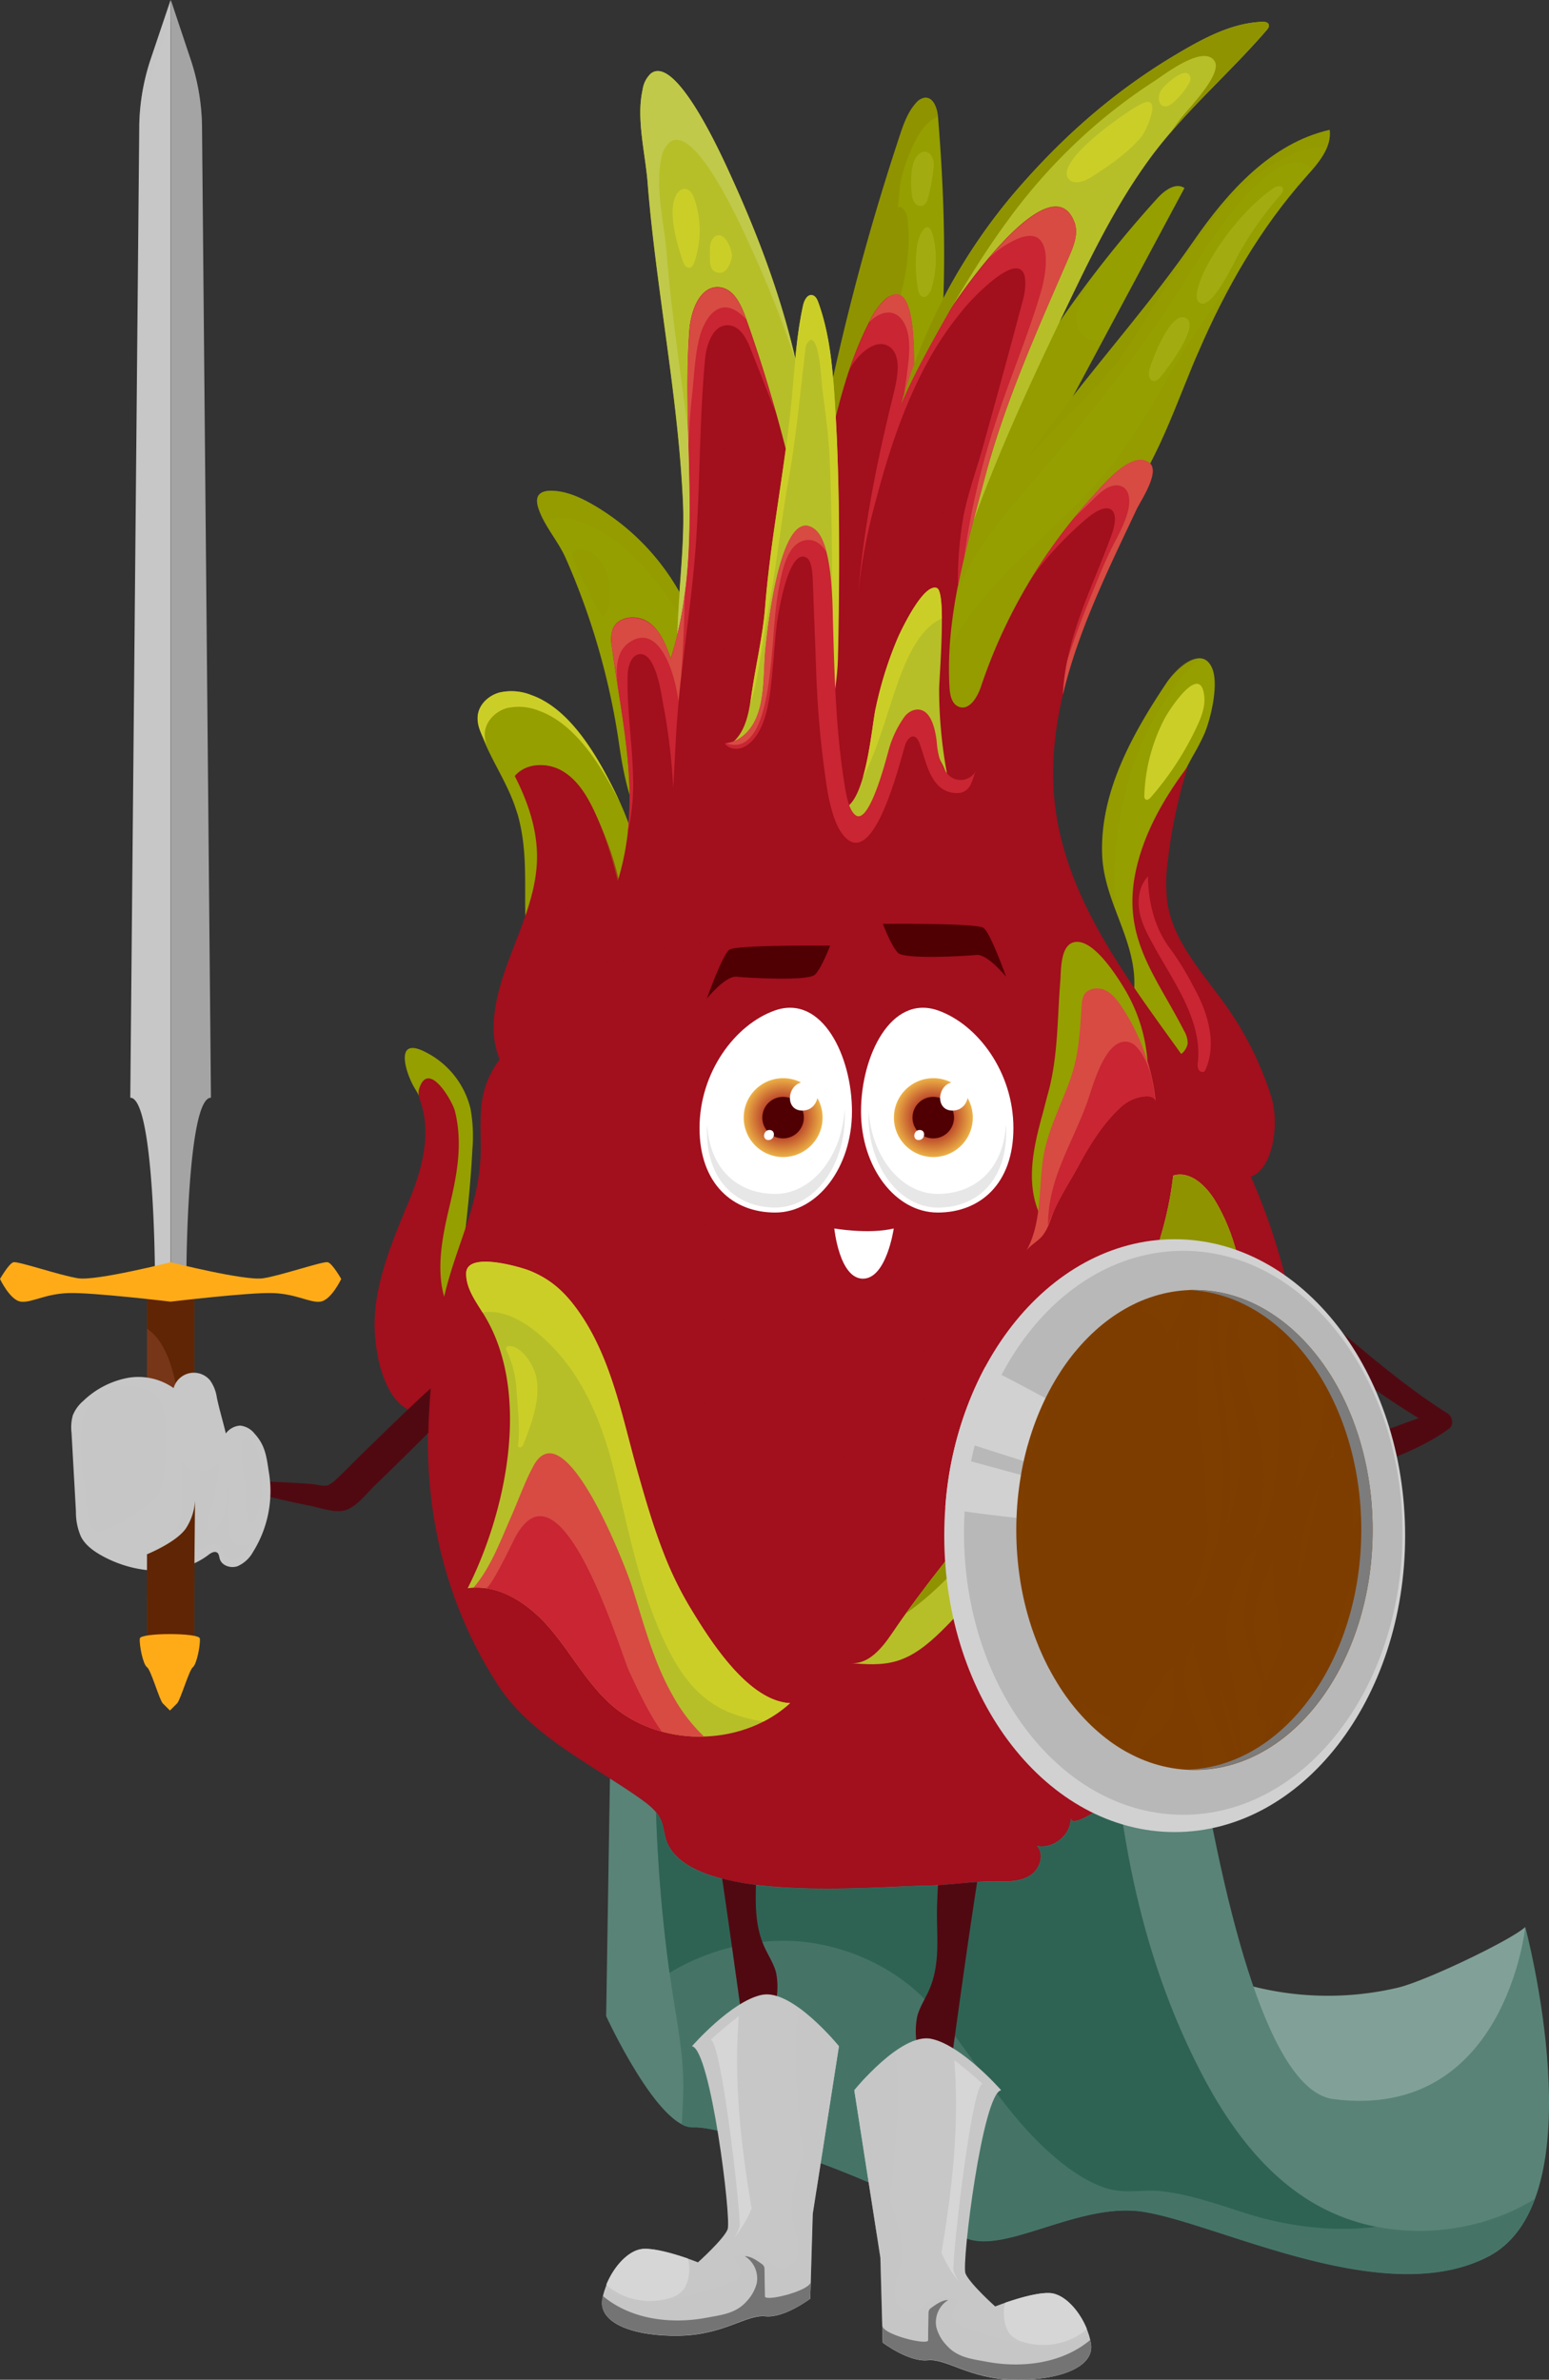 <svg xmlns="http://www.w3.org/2000/svg" xmlns:xlink="http://www.w3.org/1999/xlink" viewBox="0 0 432.06 663.75"><rect x="0" y="0" width="432.06" height="663.75" fill="#333333" stroke="none"/><defs><style>.cls-1{isolation:isolate;}.cls-2{fill:#959f00;}.cls-3{fill:#a20f1d;}.cls-14,.cls-21,.cls-27,.cls-37,.cls-4,.cls-7{mix-blend-mode:multiply;}.cls-21,.cls-4{opacity:0.38;}.cls-5{fill:#ccce28;}.cls-29,.cls-34,.cls-35,.cls-36,.cls-38,.cls-6{mix-blend-mode:screen;}.cls-6{opacity:0.43;}.cls-7{opacity:0.27;}.cls-8{fill:#8f9300;}.cls-9{fill:#b6bf28;}.cls-10{fill:#c1c94a;}.cls-11{fill:#c92532;}.cls-12{fill:#d74b43;}.cls-13{opacity:0.42;}.cls-14{opacity:0.19;}.cls-15{fill:#81a198;}.cls-16{fill:#598377;}.cls-17{fill:#457467;}.cls-18{fill:#510911;}.cls-19{fill:#2e6354;}.cls-20,.cls-21,.cls-34,.cls-36,.cls-37{fill:#c7c7c7;}.cls-22{fill:#747474;}.cls-23{fill:#d6d6d6;}.cls-24{fill:#d1d1d1;}.cls-25{fill:#b8b8b8;}.cls-26,.cls-27,.cls-29{fill:#7e3e00;}.cls-27,.cls-36,.cls-38{opacity:0.22;}.cls-28{fill:#7c7c7c;}.cls-29{opacity:0.21;}.cls-30,.cls-35{fill:#a4a4a4;}.cls-31{fill:#773618;}.cls-32{fill:#602504;}.cls-33{fill:#ffab18;}.cls-34,.cls-35{opacity:0.36;}.cls-37{opacity:0.72;}.cls-39{fill:#fff;}.cls-40{fill:#500003;}.cls-41{fill:#e7e7e7;}.cls-42{fill:url(#Безымянный_градиент_72);}.cls-43{fill:url(#Безымянный_градиент_72-2);}</style><radialGradient id="Безымянный_градиент_72" cx="218.42" cy="311.72" r="11.02" gradientUnits="userSpaceOnUse"><stop offset="0.23" stop-color="#a20f1d"/><stop offset="1" stop-color="#ecb045"/></radialGradient><radialGradient id="Безымянный_градиент_72-2" cx="260.31" cy="311.72" r="11.02" xlink:href="#Безымянный_градиент_72"/></defs><g class="cls-1"><g id="Слой_2" data-name="Слой 2"><g id="_Layer_" data-name="&lt;Layer&gt;"><path class="cls-2" d="M143.93,225.77c-2.33-7.24-6.56-13.14-9.29-20.07-.8-2-1.62-4.2-1.31-6.37.43-3,3-5.36,6-6.17a14.94,14.94,0,0,1,8.92.71c10.66,3.78,18,16.45,22.87,26.11,7.5,14.9,11.47,31.9,5.68,48.27-2.25,6.37-7.36,12.77-14.12,12.65-10.2-.17-15.5-13.22-16-21.84-.66-11,.81-21.1-2.35-32.11C144.17,226.55,144.06,226.16,143.93,225.77Z"/><path class="cls-3" d="M137.66,287c0-16.41,11.82-31,12.13-47.43.15-8.06-2.53-15.95-6.21-23.12,3.07-3.72,9.06-3.86,13.23-1.43s6.84,6.77,8.9,11.14c4.81,10.22,7.15,21.4,9.45,32.46.88,4.24,1.76,8.64.75,12.84-.91,3.76-3.26,7-5.55,10.11-4.42,6-11.15,20-18.9,22C142.2,305.88,137.66,294.2,137.66,287Z"/><g class="cls-4"><path class="cls-3" d="M157.31,238.53c.48,9.25.45,17.77,1.79,27.06.47,3.27,1.43,7.16,4.57,8.2a5.83,5.83,0,0,0,5.67-1.59,12.71,12.71,0,0,0,3-5.33c4.3-13-1.06-28.83-6.64-40.68-2.06-4.37-4.73-8.71-8.9-11.14a11.74,11.74,0,0,0-10.2-.81C153.68,220.42,156.8,228.83,157.31,238.53Z"/></g><path class="cls-5" d="M136,208c-2.4-4.55,1-9.27,5.38-10.49a14.9,14.9,0,0,1,8.91.72c10.43,3.69,17.68,15.88,22.54,25.45-.57-1.25-1.15-2.48-1.76-3.7-4.86-9.66-12.21-22.33-22.87-26.11a14.94,14.94,0,0,0-8.92-.71c-2.91.81-5.53,3.17-6,6.17C132.85,202.66,134.53,205.19,136,208Z"/><g class="cls-4"><path class="cls-3" d="M165.71,226.19c-2.06-4.37-4.73-8.71-8.9-11.14a11.79,11.79,0,0,0-9.93-.91c13.92,4,18.88,21.87,21,35A213.39,213.39,0,0,1,170.37,271a15.25,15.25,0,0,0,2-4.15C176.65,253.92,171.29,238,165.71,226.19Z"/></g><g class="cls-6"><path class="cls-3" d="M144.72,290.19a32,32,0,0,1,.57-7.38c1.56-8.23,5.72-15.56,8.08-23.51A42.91,42.91,0,0,0,151,228.83c1,5.28,1.68,10.7.86,16S148.47,255,147,260.28c-2.85,10.35-8.38,18.94-6.82,30.29.49,3.63,2.87,7.26,6.45,8.06A22.52,22.52,0,0,1,144.72,290.19Z"/></g><path class="cls-2" d="M303.35,78.88q9.16-12.21,19.44-23.55c2-2.2,5.13-4.54,7.59-2.88L295.6,117.39q-8.53,15.92-17.06,31.85c-4.48,8.37-6.11,17.48-12.13,25.12.46-.59-.92-15.33-.74-17.55a45.33,45.33,0,0,1,3.6-14.44c2.73-6.62,4.22-13.21,6.58-19.82,2.94-8.22,8.84-16.21,13.52-23.52Q296,88.7,303.35,78.88Z"/><g class="cls-7"><path class="cls-8" d="M303.2,94.35c-5.89-3.09-1.65-11.84,1.3-17l-1.15,1.5Q296,88.69,289.37,99c-4.68,7.31-10.58,15.3-13.52,23.52-2.36,6.61-3.85,13.2-6.58,19.82a45.33,45.33,0,0,0-3.6,14.44c-.18,2.22,1.2,17,.74,17.55,6-7.64,7.65-16.75,12.13-25.12q8.52-15.93,17.06-31.85,6.18-11.53,12.35-23.07A5.06,5.06,0,0,1,303.2,94.35Z"/></g><path class="cls-2" d="M332.71,101.78c-7.09,17.12-12.61,34.29-26.78,47.61s-22.26,34.91-31.68,52c-1.67,3-4.42,6.56-7.75,5.63-2.8-.78-3.78-4.2-4.08-7.09-1.32-12.55,1.24-25.26,5.61-37.09,13.93-37.68,42.61-63.36,64.91-95.61,9.51-13.75,21.63-27.3,37.94-31,.6,5-3.17,9.26-6.5,13-12.8,14.35-22.41,31.09-30,48.68Q333.52,99.83,332.71,101.78Z"/><path class="cls-9" d="M247,168c-3-7.66-1.91-18.49-1.28-25.95A151,151,0,0,1,252,110.5a159.41,159.41,0,0,1,30.85-56.62c13.44-15.68,28.15-28.66,46-39.16,7.2-4.23,14.88-8.32,23.22-8.63.69,0,1.53.07,1.78.71s-.2,1.21-.61,1.68c-10.52,12.18-22.9,22.68-32.33,35.5-10.4,14.15-17.66,29.77-25.23,45.53-8.07,16.83-15.86,33.82-22.47,51.29-4.45,11.78-9,24.63-19.58,31.5a4.09,4.09,0,0,1-2.11.84c-1.28,0-2.31-1-3-2.12A17.31,17.31,0,0,1,247,168Z"/><path class="cls-2" d="M227,132.63a680.08,680.08,0,0,1,24-94.68c1.08-3.27,2.25-6.65,4.56-9.21a4,4,0,0,1,2.38-1.47c2.42-.25,3.5,2.95,3.7,5.37,3.45,41.9,2.66,85.11-11.9,124.55-1.61,4.38-3.45,8.8-6.6,12.24s-7.87,5.79-12.46,5c-5.84-1.06-9.81-6.95-10.59-12.84C218.55,150.47,225.18,142.77,227,132.63Z"/><path class="cls-9" d="M178.62,30.15a28.23,28.23,0,0,1,.64-5.24,7.6,7.6,0,0,1,2.22-4.35c7.16-5.81,20.49,24.37,22.63,29.06,10.75,23.59,19.31,48.51,21.55,74.35s-2.22,52.75-15.89,74.78c-3.22,5.18-11.54,11.54-17,4.84a11.74,11.74,0,0,1-2-4.57c-4.67-18.38.58-40-.29-59-.9-19.86-3.93-39.53-6.53-59.22-1.3-9.84-2.52-19.7-3.31-29.6C180.16,44.56,178.39,37.07,178.62,30.15Z"/><path class="cls-2" d="M150.25,142c-.51-1.49-.65-2.81-.12-3.71.68-1.13,2.17-1.42,3.48-1.42,4.15,0,8.1,1.77,11.7,3.84a65.08,65.08,0,0,1,25.62,85.73,12.13,12.13,0,0,1-3.74,4.87c-10.39,6.9-13.77-18.85-14.59-24.33a198.79,198.79,0,0,0-14.79-51.25C155.69,150.9,152,147,150.25,142Z"/><path class="cls-2" d="M113.4,293.06c.73-1,2.32-1.14,5.22.35a24,24,0,0,1,12.62,15.83,43,43,0,0,1,.52,11.33c-.74,14.84-2.79,29.58-4.83,44.29a13.55,13.55,0,0,1-1.38,5,4.59,4.59,0,0,1-4.31,2.45c-3.87-8.35-3.52-18-2.13-27.13,1.49-9.68,5.36-20.26,2.12-29.81a66.06,66.06,0,0,0-5.68-12.06C113.85,300.42,112,295.05,113.4,293.06Z"/><path class="cls-8" d="M228.14,143.56c1.13-4.88,2.36-9.74,3.64-14.59,1-3.87,1.32-8.11,2.48-11.87,1.28-4.18,4.82-8.15,7-11.95a115.54,115.54,0,0,0,6.88-13.88c3.89-9.58,6.13-20,5-30.27-.19-1.67-1.41-3.87-2.9-3.11.39-.2.7-5.91.86-6.68a44.84,44.84,0,0,1,2.28-7.62c1.51-3.78,4-9.47,8.17-11-.21-2.43-1.28-5.57-3.69-5.32a4,4,0,0,0-2.38,1.47c-2.31,2.56-3.48,5.94-4.56,9.21a680.08,680.08,0,0,0-24,94.68c-1.8,10.14-8.43,17.84-7,28.92a17,17,0,0,0,4.12,9.08C224.15,161.53,226.1,152.41,228.14,143.56Z"/><path class="cls-2" d="M333.5,279.83c1.76,3.94,8.8,25.72-1.5,24.4-2.08-.26-3.8-1.69-5.37-3.09-4.64-4.13-9.32-8.91-10.4-15-.72-4,.2-8.09.18-12.14-.09-12.66-8.63-23-9-35.93-.5-17.22,8.36-33.25,17.95-47.58,2.34-3.5,9.74-10.83,12.7-4.21,2,4.51-.36,14.28-2.14,18.43a68.69,68.69,0,0,1-3.26,6.25c-8.12,14.74-13.66,31.33-8.61,48.09C326.25,266.33,330.4,272.87,333.5,279.83Z"/><path class="cls-3" d="M105.32,360.84c1.67-9.14,5.54-18.09,8.87-26.13,3.54-8.57,6.07-18.2,3.25-27-.41-1.29-.94-2.67-.54-4,2.54-8.29,9.27,3.32,10,6.21,2.23,9,.59,17.68-1.53,26.58-2.39,10-4.52,21.24.63,30.18,3.39,5.88,7,10.32,3.88,17.34-1.9,4.25-7,9.67-11.89,9.92-9.67.5-12.81-14-13.38-21.32A45.33,45.33,0,0,1,105.32,360.84Z"/><g class="cls-4"><path class="cls-3" d="M114.3,374.08c-5.87-10.85,0-26.5,2.27-37.71.73-3.62,1.45-7.25,2-10.9a42.34,42.34,0,0,0,.55-4.47c.14-1.57.24-3.15.27-4.74,0-1.77,0-3.53-.17-5.29,0-.22,0-.43-.07-.65,0-.05,0-.1,0-.18-.16-.81-.32-1.63-.53-2.43s-.46-1.56-.71-2.34l-.07-.2c-.07-.16-.15-.33-.23-.49-.21-.39-.41-.77-.63-1.15l-.06.18c-.4,1.29.13,2.67.54,4,2.82,8.84.29,18.47-3.25,27-3.33,8-7.2,17-8.87,26.13a45.33,45.33,0,0,0-.72,11.78c.43,5.53,1.63,11.84,4.87,16.47,3.66,5.24,12,7.15,15-.16,1-2.41.87-5.1.75-7.7a6.16,6.16,0,0,0-.5-2.52,7.91,7.91,0,0,0-2.1-2.1c-3.77-3.18-5.2-8.34-5.64-13.24a45.61,45.61,0,0,1,3.88-22.78A44.51,44.51,0,0,0,114.3,374.08Z"/></g><g class="cls-7"><path class="cls-8" d="M325.58,105.66c-6.46,11.44-13,22.27-22.12,31.83-14.61,15.3-33.11,28.69-41,48.69a67.74,67.74,0,0,0,0,13.73c.3,2.89,1.28,6.31,4.08,7.09,3.33.93,6.08-2.59,7.75-5.63,9.42-17.07,17.56-38.7,31.68-52s19.69-30.49,26.78-47.61q.81-1.95,1.65-3.9a220.45,220.45,0,0,1,9.74-19.82A234.48,234.48,0,0,0,325.58,105.66Z"/></g><g class="cls-7"><path class="cls-8" d="M151.84,145.57c2.76-1.68,6.69-1.38,10.29,0,6.51,2.39,11.9,6.63,16.62,11.64A100.62,100.62,0,0,1,196.7,184.7a64,64,0,0,0-1.51-6.22,65.84,65.84,0,0,0-29.88-37.76c-3.6-2.07-7.55-3.83-11.7-3.84-1.31,0-2.8.29-3.48,1.42-.53.9-.39,2.22.12,3.71A22.32,22.32,0,0,0,151.84,145.57Z"/></g><path class="cls-3" d="M354.6,306c3.18,10.19-1.5,30.46-14.73,19.18a56.53,56.53,0,0,1-11.78-15c-.89-1.57-5.8-15.5-6.3-15.6a13.81,13.81,0,0,0,5.68.27,4.74,4.74,0,0,0,3.8-3.79,6.74,6.74,0,0,0-1-3.55c-7.65-15-17.2-25.57-13.63-43.75,2.17-11.05,7.94-21.09,14.72-30.08a140.48,140.48,0,0,0-5.63,26.36,44.6,44.6,0,0,0-.16,11.54c1.68,11.41,10.36,20.26,16.95,29.72A91,91,0,0,1,354.6,306Z"/><g class="cls-4"><path class="cls-3" d="M354.6,306a91,91,0,0,0-12.09-24.67c-6.59-9.46-15.27-18.31-16.95-29.72a44.6,44.6,0,0,1,.16-11.54A140.88,140.88,0,0,1,329.8,219c-5.7,12.2-11.89,24.38-5.57,37.9,7.07,15.11,19.55,25.64,14.42,44-1.16,4.15-3.61,8.6-7.84,9.46,2.2,5.12,4.74,11.15,9.06,14.83C353.1,336.48,357.78,316.21,354.6,306Z"/></g><path class="cls-10" d="M195.76,159.22c-.9-19.86-3.93-39.53-6.53-59.21-1.3-9.85-2.52-19.71-3.31-29.61-.53-6.67-2.3-14.15-2.07-21.08a28.33,28.33,0,0,1,.64-5.24,7.6,7.6,0,0,1,2.22-4.35c7.17-5.81,20.49,24.37,22.63,29.06a301.92,301.92,0,0,1,12.78,32.56c-4-17.8-10.43-35.1-18-51.73-2.14-4.69-15.47-34.87-22.63-29.06a7.6,7.6,0,0,0-2.22,4.35,28.23,28.23,0,0,0-.64,5.24c-.23,6.92,1.54,14.41,2.07,21.08.79,9.9,2,19.76,3.31,29.6,2.6,19.69,5.63,39.36,6.53,59.22.87,18.94-4.38,40.59.29,59a11.74,11.74,0,0,0,2,4.57,9,9,0,0,0,1.39,1.38C193.49,189.93,196.43,173.77,195.76,159.22Z"/><path class="cls-3" d="M358.92,357.94c11.81,49.67,1.48,96.76-35,133.13-2.35,2.34-25.11,21.19-25.25,15.93.12,4.69-4.8,8.81-9.39,7.86,2.07,2.32.83,6.29-1.72,8.06s-5.87,1.91-9,1.81c-6.68-.21-13.26,1.1-20,1.19-14.63.18-64.69,5.28-72.39-11.78-.91-2-.91-4.33-1.76-6.36-1.17-2.8-3.79-4.69-6.28-6.44-13.15-9.21-30-17.31-39-31-14.53-22.17-20.83-48.08-19.64-74.45.54-12,2-25.1,5-36.67,3.42-13.18,9.46-24.13,9.6-38.32.06-5.93-.55-12,1.24-17.69,2.38-7.55,8.6-13.12,14-18.95,9.69-10.54,18.26-23.73,22.63-37.4,7.42-23.16,1.85-43.13-1.22-66.46a9.86,9.86,0,0,1,.21-5c1.49-3.66,6.95-4.07,10.15-1.73s4.65,6.31,6,10c9.39-29.25,3-61,5.22-91.63.39-5.46,3-12.54,8.42-11.93,3.86.43,5.91,4.67,7.21,8.33a413.21,413.21,0,0,1,16.13,58.41c2.65-2.93,3.63-6.95,4.52-10.8,3.7-15.89,6.36-31.69,13.91-46.37a19.74,19.74,0,0,1,4.42-6.23c7.78-6.63,8,18.66,8,20.75,2.47-8.93,37.25-61.86,44.73-42.27,1.15,3-.11,6.35-1.39,9.31-8.77,20.26-17.94,40.54-23.62,61.94-5,18.85-11,38.85-9.8,58.57.12,2.11.62,4.63,2.59,5.38,2.92,1.11,5.18-2.62,6.16-5.58A149,149,0,0,1,305.23,138c2.28-2.48,9.33-11.29,13.54-8.21,1.6,1.17,1.25,3.22.62,4.81-5.51,13.75-12,27-17.25,40.93-5.92,15.67-9.9,32.45-7.84,49.28,3.57,29.14,24.06,53,40.18,76.24,5.13,7.51,9.16,15.71,13,24A174.18,174.18,0,0,1,358.92,357.94Z"/><path class="cls-11" d="M184.77,195.26c.19,1.06.34,1.94.46,2.52a170,170,0,0,1,2.55,22.05q.38-6.79.73-13.57c.94-17.48,4-34.53,5.4-51.92,1.41-18,1.09-36.13,2.75-54.13.4-4.26,2.3-9.77,6.57-9.48,3.17.21,5,3.63,6.13,6.58q3.52,8.88,7,17.75c-2.5-8.88-5.3-17.69-8.46-26.55-1.3-3.66-3.35-7.9-7.21-8.33-5.44-.61-8,6.47-8.42,11.93-2.24,30.64,4.17,62.38-5.22,91.63-1.3-3.74-2.76-7.71-6-10s-8.66-1.93-10.15,1.73a9.86,9.86,0,0,0-.21,5c2.41,18.33,6.37,34.6,4.35,52a60.78,60.78,0,0,0,1.52-16.53c-.25-9.24-1.76-18.44-1.48-27.68.07-2.56,1.11-5.9,3.67-5.8C182.36,182.53,184,190.59,184.77,195.26Z"/><path class="cls-11" d="M280.86,75.58c2.06-1,3.81-1.11,4.65.61s.4,5.22-.1,7.13q-5.49,20.72-11.27,41.35c-1.75,6.28-4.06,12.63-5.35,19a103.2,103.2,0,0,0-1.59,19.94c2-10.28,4.87-20.46,7.48-30.32,5.68-21.4,14.85-41.68,23.62-61.94,1.28-3,2.54-6.3,1.39-9.31-7.48-19.59-42.26,33.34-44.73,42.27-.11-3.73,1-28.46-8-20.75a19.74,19.74,0,0,0-4.42,6.23A98.88,98.88,0,0,0,236.61,104c1.12-3.38,6.42-9.35,10.52-7.77,5.1,2,2.91,10.23,2,14.06-4.53,18.3-8.18,36.56-9.77,55.37a159.66,159.66,0,0,1,5.07-26.53c3.42-12.94,7.63-25.81,14-37.61a91.54,91.54,0,0,1,11.3-16.44C271.16,83.46,276.64,77.63,280.86,75.58Z"/><path class="cls-11" d="M303.35,144.45c6.22-5.14,9.31-2.48,6.68,4.79-5.48,15.12-12.68,28-13.57,44.49,2.85-12,7.53-23.5,12.62-34.72,2.6-5.73,5.33-11.4,8-17.09,1.14-2.38,6.71-10.57,3.39-12.89-4.85-3.39-12.6,6-15.27,8.94a148.5,148.5,0,0,0-18.92,25.66c3.9-6.69,10.93-14,16.83-19Z"/><path class="cls-9" d="M242.38,209.27c.9-5.09,1.43-9.9,1.92-11.94a105.41,105.41,0,0,1,6.24-19.7c1.08-2.37,7.13-15.06,10.79-13.62,2.71,1.07.6,25.27.62,28.48a129.55,129.55,0,0,0,2.6,25.38c-.74-3.45-2.6-6.47-4.44-9.37-1.65-2.59-2.45-6.39-5.6-4.95-5.26,2.42-6.64,14.59-8.63,19.32-1,2.44-2.41,7.1-4.74,8.67-4,2.71-4.62-2.45-6.41-5.91C238.85,225.1,241,216.87,242.38,209.27Z"/><path class="cls-9" d="M220.12,156.19c-1.88,8.66-3.82,17.35-5.31,26.09-1.28,7.54-1.17,15.38-5.42,22.07-1.29,2-3.53,4.06-5.84,3.34,4.24-2.87,5.31-8.54,6-13.61,1.15-8.17,3.2-16.52,3.84-24.64,1.57-20.08,5.83-39.95,7.61-60.12.72-8.1,1.24-16.25,3-24.19.31-1.37,1.15-3.09,2.53-2.83.91.18,1.4,1.17,1.71,2,3,8.27,3.89,17.14,4.5,25.92,1.12,16.34,1.34,32.73,1.23,49.11-.06,8.08-.13,16.16-.34,24.24-.18,7.42-2.15,14.63-1.41,22.17q-2.41-24.58-4.81-49.16c-.23-2.29-1.06-5.21-3.35-5.34S220.6,154,220.12,156.19Z"/><path class="cls-5" d="M232.75,110.27c-.61-8.78-1.5-17.65-4.5-25.92-.31-.88-.8-1.87-1.71-2-1.38-.26-2.22,1.46-2.53,2.83-1.75,7.94-2.27,16.09-3,24.19-1.78,20.17-6,40-7.61,60.12-.64,8.12-2.69,16.47-3.84,24.64-.11.77-.23,1.56-.36,2.35a51.35,51.35,0,0,0,2.07-8.25c1.4-7.54,2.52-15.16,3.82-22.73,1.86-10.82,3.05-21.73,5-32.55,2.07-11.66,3.1-23.5,4.55-35.3a3.61,3.61,0,0,1,1.1-2.63c2.83-2,3.41,11.77,3.63,13.42.8,6.19,1.68,12.38,2,18.63.57,12.48.75,25,.66,37.47,0,5-1.09,10.06-.74,14.92.47,6.4,1.44,12.73,1,19.17.37-5,1.31-9.94,1.43-15,.21-8.08.28-16.16.34-24.24C234.09,143,233.87,126.61,232.75,110.27Z"/><path class="cls-11" d="M258.51,199c2,2,2.64,6.33,2.83,8.58.27,3.1,1.41,7.71,4.32,9.4a4.87,4.87,0,0,0,6.56-2c-1.09,2.24-1.1,5.24-4.13,6.11a7.26,7.26,0,0,1-6-1.64c-3.37-3-4.12-8.36-5.71-12.36-1.21-3-3.2-1.51-3.93.8-1.45,4.58-9.23,37.31-18,24-2-3.1-3.17-8.34-3.77-12a274.65,274.65,0,0,1-3.06-33.64q-.45-11.85-.89-23.68c-.06-1.64-.11-6-1.73-7-4.58-2.7-7.26,12.43-7.68,14.54-1,5.16-1.22,10.43-1.73,15.64-.67,6.82-1.24,18.83-7.9,22.5-1.81,1-4.42.79-5.57-.93,3.5-.13,6.54-2.71,8.2-5.79,3.17-5.87,2.54-13.75,3.17-20.25.5-5.17,4.25-41.25,13.84-33.59,4.74,3.78,4.87,19.66,5,25.35.42,15.15.8,30.62,3.21,45.59.38,2.33,1.05,7.08,3,8.66,4,3.37,8.95-16.84,9.5-18.68a29.12,29.12,0,0,1,4.1-8.49C253.54,198.05,256.46,196.93,258.51,199Z"/><path class="cls-12" d="M187.09,183.74c-1.3-3.74-2.76-7.71-6-10s-8.66-1.93-10.15,1.73a9.86,9.86,0,0,0-.21,5c.5,3.75,1.05,7.41,1.61,11a.76.76,0,0,1,0-.15c-.69-4.85-.43-9.81,3.38-12.27,7.39-4.77,11.32,6.3,12.52,11.29.42,1.73.76,3.48,1,5.23.21-2.26.45-4.51.7-6.76.46-5.57.73-11.15.91-16.72.08-2.45.15-4.9.23-7.34A105,105,0,0,1,187.09,183.74Z"/><path class="cls-12" d="M193,110.55c.6-5.2.74-10.63,1.93-15.74.76-3.26,2.79-8.29,6.57-9,2.41-.45,4.76,1.26,6.65,3.27l-.2-.56c-1.3-3.66-3.35-7.9-7.21-8.33-5.44-.61-8,6.47-8.42,11.93-.78,10.67-.51,21.48-.22,32.27C192.22,119.76,192.46,115.14,193,110.55Z"/><path class="cls-12" d="M261.74,91.47a91.57,91.57,0,0,0-6.21,11.22C257.48,98.89,259.55,95.14,261.74,91.47Z"/><path class="cls-12" d="M246.92,83.52a19.74,19.74,0,0,0-4.42,6.23l0,.08c2.74-2.88,7-4.11,9.48-.07s1.54,10.07,1,14.48c-.23,1.86-.52,3.69-.84,5.53.29-.64.58-1.28.88-1.91.64-1.35,1.31-2.69,2-4C254.92,98.93,255.66,76.07,246.92,83.52Z"/><path class="cls-12" d="M299.69,62c-3.72-9.74-14.19-1.55-24.08,10.25a26.85,26.85,0,0,1,8.16-5.62c10.2-4.27,8.26,8.91,6.65,14.48-3.59,12.43-8.8,24.42-12.74,36.75a212.66,212.66,0,0,0-8.79,37.81c1.76-7.59,3.85-15.09,5.79-22.42,5.68-21.4,14.85-41.68,23.62-61.94C299.58,68.35,300.84,65,299.69,62Z"/><path class="cls-12" d="M320.5,129c-4.85-3.39-12.6,6-15.27,8.94-2,2.12-3.82,4.3-5.64,6.52q1.83-1.83,3.73-3.6c2-1.9,5.16-5.72,8.34-5.48s3.61,3.5,3.19,6c-.6,3.61-2.5,7.07-4.16,10.29-2.47,4.79-4.46,9.84-6.49,14.83-2.38,5.83-4.64,11.76-6.52,17.8a64.59,64.59,0,0,0-1.22,9.43c2.85-12,7.53-23.5,12.62-34.72,2.6-5.73,5.33-11.4,8-17.09C318.25,139.54,323.82,131.35,320.5,129Z"/><path class="cls-12" d="M202.76,207.36c9.9,3.4,11.55-15.93,12.24-21.88.91-7.88.95-15.83,2.66-23.61.81-3.69,2.16-9.87,6.45-11.07,2.87-.8,5.07.93,6.41,3.22-.72-2.84-1.75-5.17-3.22-6.34C217.71,140,214,176.1,213.46,181.27c-.63,6.5,0,14.38-3.17,20.25-1.61,3-4.5,5.48-7.86,5.76A2,2,0,0,1,202.76,207.36Z"/><path class="cls-5" d="M243.41,210.91c2.58-6.38,4.39-13,6.68-19.54s6-16.06,12.62-18.84c0-4.52-.37-8.12-1.38-8.52-3.66-1.44-9.71,11.25-10.79,13.62a105.41,105.41,0,0,0-6.24,19.7c-.49,2-1,6.85-1.92,11.94a75.71,75.71,0,0,1-1.68,7.52A47.15,47.15,0,0,0,243.41,210.91Z"/><g class="cls-7"><path class="cls-8" d="M295.4,125.7c11.65-14,22.76-28.19,32.61-43.48,7.5-11.64,15.1-25.37,26.3-33.93,3.14-2.4,8.34-5,11.6-1.27l.17.24c2.78-3.26,5.3-6.92,4.8-11-16.31,3.7-28.43,17.25-37.94,31-21.79,31.5-49.65,56.75-63.91,93C275.69,147.31,286.13,136.82,295.4,125.7Z"/></g><g class="cls-7"><path class="cls-8" d="M287.4,126.88c8.45-9.86,19-18.13,26.35-28.92,7.72-11.37,14.16-23.47,22.56-34.41,5.89-7.67,12.24-14.44,20.91-19,3.93-2,8.58-3.74,13-3.62a9.6,9.6,0,0,0,.69-4.75c-16.31,3.7-28.43,17.25-37.94,31-14.8,21.41-32.41,39.92-46.65,61C286.66,127.75,287,127.31,287.4,126.88Z"/></g><g class="cls-13"><path class="cls-9" d="M336.61,74.29a27.38,27.38,0,0,0-2.67,6.93c-.28,1.28-.19,3,1,3.41,3.44,1.23,9.45-11.85,10.75-14.13a95.34,95.34,0,0,1,11.37-16c.54-.62,1.12-1.5.66-2.18s-1.76-.36-2.54.18C347.77,57.74,340.84,66.34,336.61,74.29Z"/></g><g class="cls-13"><path class="cls-9" d="M320.64,103c-.32,1.21-.27,2.93.95,3.22.87.21,1.66-.55,2.23-1.25,1.49-1.83,11.13-14.21,6.92-16.3S321.29,100.51,320.64,103Z"/></g><path class="cls-8" d="M353.87,6.8c-.25-.64-1.09-.74-1.78-.71-8.34.31-16,4.4-23.22,8.63-17.89,10.5-32.6,23.48-46,39.16A159.41,159.41,0,0,0,252,110.5c-.21.7-.41,1.4-.61,2.1,2.09-4.81,4.44-9.53,6.94-14.15C265.12,85.9,272.54,73.18,281,61.63A157.44,157.44,0,0,1,306.61,34,152.38,152.38,0,0,1,322,22.61c2.68-1.73,13.32-10.06,16.65-5.77,2.78,3.57-7.54,13.77-9.5,16.44-1,1.33-1.94,2.69-2.88,4,8.48-10,18.38-18.84,27-28.85C353.67,8,354.11,7.38,353.87,6.8Z"/><path class="cls-5" d="M298.53,45.53c-1,1.69-1.32,3.18-.55,4.27a2.6,2.6,0,0,0,1.94,1c1.91.17,3.7-.88,5.31-1.93,4.71-3.06,9.46-6.37,13.11-10.69,1.48-1.74,6.1-12.26,0-9.19C315.44,30.38,302.26,39.3,298.53,45.53Z"/><path class="cls-5" d="M332.05,21.84c-.58-4.39-7.66,2.15-8.37,3.66-1.34,2.89.48,5.77,3.49,3.16a21.28,21.28,0,0,0,4.42-5.31A2.49,2.49,0,0,0,332.05,21.84Z"/><path class="cls-5" d="M193.51,55c-1.19-3.21-4.11-3.07-5.32.33-1.7,4.78.71,12.89,2.25,17.43.32,1,1,2.13,2,1.89.67-.16,1-.87,1.23-1.51A27,27,0,0,0,193.51,55Z"/><path class="cls-5" d="M204.14,71.59c.23-1.76-2.07-7.7-4.91-5.48a4.16,4.16,0,0,0-1.18,3.18,32.16,32.16,0,0,0,0,3.54,4.61,4.61,0,0,0,.49,2.11A2.56,2.56,0,0,0,201.41,76C202.92,75.56,204,73,204.14,71.59Z"/><g class="cls-4"><path class="cls-3" d="M245.24,172.7l10.95-16.15a59.74,59.74,0,0,0,4.66-7.64,60.37,60.37,0,0,0,3.43-9.93c2.75-9.85,10.5-22.45,7.7-32.91a1.75,1.75,0,0,0-2.64-1.37,10.88,10.88,0,0,0-6.27,5,64.3,64.3,0,0,1,10.62-17.54c-6.33,4.65-10.93,11.34-14.2,18.48-4.31,9.44-5.55,19.15-8.26,28.9A178.93,178.93,0,0,0,245.24,172.7Z"/></g><g class="cls-4"><path class="cls-3" d="M275.17,209.32c.6,7,2.74,13.88,5.47,21.27s7.42,11.34,12.51,16.94c-4.94-16-6-32.76-1.83-49.05,1.31-5.14,3.09-13.7,6.77-17.69-2.58,2.8-4.69,5.92-7.09,8.84-1.37,1.66-4.94,4-5.32,6.17a83.16,83.16,0,0,1,11.48-30,4.23,4.23,0,0,1,2.43-2.19c1.1-.22,2.39,1,1.78,2l1-5.27c.24-1.32,0-3.24-1.32-3.24a2.37,2.37,0,0,0-1.62,1c-8,9.3-16,18.86-20.8,30.15A42.91,42.91,0,0,0,275.17,209.32Z"/></g><g class="cls-14"><path class="cls-3" d="M285,485.79c14.91,2,29.1.12,40.45-10.4,10.95-10.15,16.42-26.26,21.56-39.82,4.14-10.91,8.31-22,9.4-33.58a109.67,109.67,0,0,0-.59-21.5c-4.11-39.94-20.26-89.19-54.84-113.33,6.3,22.43,2.57,47.24-9.1,67.3C286,344.54,277.44,352,270.6,361.25a133.72,133.72,0,0,1-27,27.34c-3.16,2.37-6.48,4.66-8.83,7.83-3.45,4.64-4.45,10.62-7.07,15.78C221.66,424,208,429.91,195,431.87s-26.5.89-39.51,3.24a4.39,4.39,0,0,0-2.19.85,4,4,0,0,0-1,1.89c-3.38,11,.16,23.42,7.48,32.32s18,14.57,29.08,17.7c5.27,1.48,10.81,2.45,16.22,1.6,6.33-1,12-4.37,18.06-6.49C242.82,476.09,264.31,483.05,285,485.79Z"/></g><g class="cls-14"><path class="cls-3" d="M288.75,425.43c-9,6.91-18.23,13.61-26.45,21.48-3.4,3.26-5.05,7-7.8,10.32-1.14,1.38-11.54,5.64-11.21,4.51,4.63-16,10.29-30.87,20.86-43.85,9.75-12,22.25-21.62,30.49-34.83,6.05-9.68,9.38-20.8,11.82-31.94.69-3.12,1.34-6.33,3.11-9s4.94-4.64,8.06-4c2.61.55,4.54,2.73,6,5,9,13.77,7.06,32.57-.89,47S301.81,415.4,288.75,425.43Z"/></g><g class="cls-4"><path class="cls-3" d="M202.25,181.53a1.77,1.77,0,0,0,2,.47,2.33,2.33,0,0,0,.82-1.16c3.62-8.76,4.47-19.68,4.73-29.1a120.57,120.57,0,0,0-3.91-35c-.4-1.49-1.4-3.34-2.91-3q-1.31,19-1.63,38.14c-.11,6.24.17,12.53-.15,18.76-.17,3.44-1.85,7.78.92,10.77Z"/></g><g class="cls-4"><path class="cls-3" d="M255.09,230.63a4.21,4.21,0,0,1,1.55-.88,5.19,5.19,0,0,1,2.38.08,15.32,15.32,0,0,0,5.79.33,5.27,5.27,0,0,0,4.25-3.53c-1.55,1.76-4.51,1.26-6.39-.15s-3.14-3.5-4.95-5c-.91-.76-2.16-1.39-3.26-.94a4,4,0,0,0-1.82,2.28L249,231a14.66,14.66,0,0,1-2.54,4.28c-2.45,2.58-6.41,3.05-9.94,2.61a25.51,25.51,0,0,1-9.4-3.11c.17.09.86,6.09,1.19,6.89a12.82,12.82,0,0,0,4.6,6C245.79,256,248.39,236,255.09,230.63Z"/></g><g class="cls-7"><path class="cls-8" d="M334.38,183.69c-3.6-.05-6.85,3.53-9,6.77-9.59,14.33-18.45,30.36-17.95,47.58.16,5.51,1.8,10.55,3.64,15.51C309.19,228.24,316.61,201.06,334.38,183.69Z"/></g><path class="cls-11" d="M334.12,296.2a3.75,3.75,0,0,0,.15,2.08c.33.63,1.27,1,1.75.46a1.43,1.43,0,0,0,.27-.46c3.22-7.4.56-16.07-3.4-23.1a80.09,80.09,0,0,0-6.39-10.45c-4.43-5.7-6.23-13.14-6.29-20.29-2.42,2.49-3,6.32-2.4,9.74s2.31,6.53,4,9.58C327.14,273.59,335.33,284.39,334.12,296.2Z"/><g class="cls-14"><path class="cls-3" d="M356.41,429.23c-2.61,2-4.82,14.64-6.53,18.19-2.49,5.17-5.72,9.81-8.45,14.88-5.91,11-13.27,21.49-23.05,29.38-6.53,5.27-16.22,12.46-24.91,12.85.91,2.18,1.84,5.11-.25,6.83-2.28,1.87-5.52,1.93-8.44,1.54,2.11,3,.89,6.49-2.38,7.85-7.35,3.08-15.58,3.11-23.55,3.1-10.81,0-22.26-1.25-32.83.37-9.68,1.48-20.75,1.21-27.83-6.1a1.14,1.14,0,0,1-.41-.7,1.07,1.07,0,0,1,.29-.7c3.19-4.05,14-3.25,18.57-3.18,5.42.09,10.84.86,16.26.89,9.09.06,27.1-2.54,35.24,1.53-11.76-6.72-25.59-8.57-39-10.3a96.73,96.73,0,0,1,15-1.38c3.84,0,7.57,1.16,11.34.3-1.39-5.24-11.41-6.35-15.92-6.48a59.46,59.46,0,0,1,13.76-1.37c-16.72-3.55-34.35-4.58-50.71.56,13.8-4.34,26.95-7.69,41.56-7.57A113.4,113.4,0,0,1,265.66,492c2.86.57,16,6.14,17.31,2.55.58-1.63-.22-3.38-1-4.92l-4.07-7.93c2.66,2.5,5.38,5,8.73,6.48s7.49,1.57,10.41-.6c-.41.3-8.62-12.91-9.49-14.42-3.12-5.37-6.26-9.83-13.05-10.1-3.57-.13-7.09.8-10.54,1.72,10.36-14.74,25.53-28.42,42.91-34,13.45-4.31,29.3-3.19,40.26,5.73Z"/></g><path class="cls-9" d="M301.1,426c-10.21,4.77-19.13,11.13-27.75,18.31-7.31,6.08-13.93,16.26-23.31,19-4.14,1.22-8.56.92-12.86.54,5,.53,8.81-4.13,11.62-8.28,17.63-26.05,40-48.29,57.36-74.4,10.7-16.05,18.91-34.13,21.07-53.29,4.72-1.47,9.2,2.83,11.75,7.07,6.78,11.31,8.82,25,8.1,38.13-1,18-8.56,36.4-.08,53.79-6.05-5.41-14.48-7.66-22.59-7.35S308.45,422.55,301.1,426Z"/><path class="cls-8" d="M278.5,423.76c16.7-20.55,32.42-42.83,49.43-63.35,1.84-2.21,3.88-4.41,6.57-5.43,5.26-2,9.77,3.14,12.49,7.06-.7-9.53-3.12-18.91-8-27.06-2.55-4.24-7-8.54-11.75-7.07-2.16,19.16-10.37,37.24-21.07,53.29C290,405.43,269.62,426.33,252.68,450,262.58,443.16,270.59,433.48,278.5,423.76Z"/><path class="cls-12" d="M338,401.88c.29-3.21.56-6.42.59-9.64,0-1.33,0-2.66-.09-4-.66-13.85-13.71-2.91-18.25,1.62a190.84,190.84,0,0,0-13.63,14.66C297.36,416,288.77,428.45,279,439.79A118.08,118.08,0,0,1,301.1,426c7.35-3.43,15.2-6.11,23.31-6.43a35.78,35.78,0,0,1,13.2,1.91C336.84,415.06,337.45,408.3,338,401.88Z"/><path class="cls-11" d="M333.4,409.27a.76.76,0,0,1,0-.14c0-.09,0-.21-.07-.35-.06-.35-.12-.7-.19-1-.15-.81-.32-1.6-.52-2.39s-.45-1.49-.66-2.25c-.07-.25-.12-.42-.14-.54l-.13-.25c-.39-.77-.82-1.49-1.26-2.23-.15-.16-.28-.32-.44-.47l-.36-.34a5.92,5.92,0,0,0-.84-.39,8.58,8.58,0,0,1-1-.21c-.53,0-1.07,0-1.61,0h0l-.09,0A11.63,11.63,0,0,0,325,399c-1.31.36-2.62.72-3.9,1.21-9.24,3.52-16.19,11.45-22.51,18.71-5.56,6.37-11,12.75-17.32,18.23-.75.9-1.49,1.79-2.26,2.68A118.08,118.08,0,0,1,301.1,426c7.35-3.43,15.2-6.11,23.31-6.43a37.22,37.22,0,0,1,9.47.85A84.45,84.45,0,0,0,333.4,409.27Z"/><g class="cls-14"><path class="cls-3" d="M339.16,440.76a54.72,54.72,0,0,0-21.27,8c-4.8,3.1-9.51,7.1-15.23,7.4a38.55,38.55,0,0,1-7.61-.89,37.92,37.92,0,0,0-19.93,2.4c7.16-10.8,19-18.82,31.4-22.22,5.32-1.45,12.05-2.69,17.55-2.43a29.62,29.62,0,0,1,10,2.67c1.58.68,6.59,4.82,7.92,4.69C341,440.5,340.1,440.62,339.16,440.76Z"/></g><g class="cls-14"><path class="cls-3" d="M338.21,438.43a40.06,40.06,0,0,0-4.14-2.71,29.62,29.62,0,0,0-10-2.67c-5.5-.26-12.23,1-17.55,2.43-12.29,3.35-23.94,11.23-31.13,21.83C292.34,444,316.31,435.18,338.21,438.43Z"/></g><path class="cls-9" d="M184.85,432.53a98.92,98.92,0,0,0,7.37,15.39c5.55,9.22,16.27,26.49,28.16,27.11-13.48,12.32-36.36,12.46-50,.32-6.71-6-11-14.13-16.83-21S139.32,441.63,130.44,443c10.68-21.12,17.75-54.06,4.88-75.75-2.28-3.85-5.36-7.63-5.29-12.1.11-6.24,15.16-1.71,17.45-.83,6.57,2.55,10.69,6.64,14.68,12.59,8.54,12.75,11.49,28.72,15.58,43.27C179.8,417.52,182,425.16,184.85,432.53Z"/><path class="cls-5" d="M137.27,365.93c5.57.32,10.77,4,14.74,7.68,10.5,9.65,15.94,23.17,19.29,36.73,3.67,14.91,6.46,29.85,12.51,44.06,4.24,10,9.46,18.88,19.34,23.1a42.33,42.33,0,0,0,9.8,2.65,34.26,34.26,0,0,0,7.43-5.12c-11.89-.62-22.61-17.89-28.16-27.11a98.92,98.92,0,0,1-7.37-15.39c-2.85-7.37-5-15-7.11-22.36-4.09-14.55-7.05-30.52-15.58-43.27-4-5.95-8.11-10-14.68-12.59-2.29-.88-17.34-5.41-17.45.83-.06,4,2.42,7.49,4.58,10.94A11.56,11.56,0,0,1,137.27,365.93Z"/><path class="cls-12" d="M187.69,473c-5.49-9.6-8.18-20.43-11.55-30.86-1.57-4.9-18.61-49.51-27.38-33.23-2.44,4.54-4.15,9.49-6.24,14.21-2.89,6.53-5.63,14.12-10.45,19.7,8.28-.46,16.05,5.11,21.49,11.55,5.8,6.86,10.12,15,16.83,21,7.06,6.29,16.6,9.27,26,9A47.63,47.63,0,0,1,187.69,473Z"/><path class="cls-11" d="M175.5,466.2c-2.47-5.28-18.78-60.74-31.61-37.75-.88,1.57-7,14.71-8.42,14.51,7,1,13.4,5.85,18.09,11.4,5.8,6.86,10.12,15,16.83,21a35.18,35.18,0,0,0,14.17,7.57C180.87,477.76,178.1,471.74,175.5,466.2Z"/><g class="cls-14"><path class="cls-3" d="M150.22,455.69c6.35,7.67,10.63,18.75,18.82,24.41,6.2,4.28,19.14,11,27.05,8.79-11,3.08-23,.14-32.87-5.65S145.37,469,137.86,460.42c-1.71-2-3.47-4.08-3.87-6.65C132.2,442,147.36,452.23,150.22,455.69Z"/></g><g class="cls-14"><path class="cls-3" d="M136.53,458.83c9.3,2.22,18.25,10.8,24.62,16.16a35.9,35.9,0,0,0,7.65,4.93c-8-5.7-12.29-16.64-18.58-24.23-2.86-3.46-18-13.69-16.23-1.92A11,11,0,0,0,136.53,458.83Z"/></g><g class="cls-6"><path class="cls-3" d="M164.49,275.47c-5,6.39-10.73,12.17-15.1,19a56.66,56.66,0,0,0-8.88,28.94,15.21,15.21,0,0,0,1.06,6.9c1.62,3.4,5.52,6.22,4.73,9.9a7.35,7.35,0,0,0-.47,2.38,3.55,3.55,0,0,0,1.37,2.06c3.76,3.28,8.8,4.66,13,7.34,8.18,5.21,12.39,14.69,16.16,23.62l11.76,27.88c.67,1.57,1.94,3.47,3.59,3a3.25,3.25,0,0,0,1.77-1.86c2.15-4.27,2.54-9.17,3.18-13.91a116.54,116.54,0,0,1,8.58-30.64,11.22,11.22,0,0,0,1.31-4.71,8.73,8.73,0,0,0-1.62-4.32c-3.72-5.86-9.73-9.94-13.69-15.64-4.8-6.93-6.17-15.8-5.34-24.19s3.69-16.43,6.76-24.28c-2.53.09-4.49-2.53-4.63-5.06s1-4.92,2.14-7.19c3.83-7.69,19.56-43.05,4.35-46.31-2.38-.52-4.63,1.27-6.22,3.13C177.49,244.1,174.84,262.11,164.49,275.47Z"/></g><g class="cls-6"><path class="cls-3" d="M172.69,270.27c-4.39,8.29-11.15,15-16.49,22.75s-9.34,17.24-7.08,26.34c.73,3,2.11,5.74,2.74,8.73s.37,6.42-1.75,8.62c7.77-.15,12.25-8.91,13.81-16.53s2.49-16.41,8.79-21c2.9-2.09,7-3.46,7.72-7,.37-1.85-.39-3.71-.82-5.55-3.13-13.46,10.23-23.84,11.56-36.6,1.05-10.16-5-9.22-9.18-1.64C178.19,255.42,176.4,263.28,172.69,270.27Z"/></g><g class="cls-6"><path class="cls-3" d="M167.4,342.84a28,28,0,0,0,5.76,13.94c.84,1.05,2.23,2.13,3.38,1.44a2.88,2.88,0,0,0,1-1.41c3.54-7.76,6.49-20.53.58-28.31-4.91-6.51-9.86,2-10.61,6.73A27,27,0,0,0,167.4,342.84Z"/></g><g class="cls-6"><path class="cls-3" d="M186.25,369c-.6,3.24-.54,7.1.13,8.81.4,1,1.25,2.22,2.33,1.95a2.39,2.39,0,0,0,1.28-1.19c1.83-2.9,4.7-9.18,2.38-12.45C189,361.39,187.05,364.6,186.25,369Z"/></g><path class="cls-2" d="M292.54,304.13c2.59-9.95,2.38-20.25,3.2-30.42.26-3.27-.06-10.79,4.51-11,5.13-.29,11.43,9.72,13.7,13.57a45.94,45.94,0,0,1,6.22,21.49c-.35-1.77-2.59-2.62-4.32-2.12a9.1,9.1,0,0,0-4.2,3.29c-4.83,5.78-9.79,12.81-12,20.08-1.1,3.58-2.91,6.58-4.66,9.8-.72,1.33-5.36,9.21-4.78,10.37-4.39-9.23-1.85-19.67.74-29C291.48,308.1,292,306.11,292.54,304.13Z"/><path class="cls-12" d="M294.21,311.92c1.44-3.69,3.08-7.38,4.38-11.09,2.42-6.92,2.6-13.32,3.13-20.53a6.82,6.82,0,0,1,.55-2.61c1-2,3.77-2.46,5.8-1.59s3.46,2.7,4.7,4.54a58.52,58.52,0,0,1,9.58,26.52c-.18-1-1.47-1.43-2.52-1.41a11.62,11.62,0,0,0-7.6,3.43c-4.8,4.49-8.53,10.63-11.62,16.38-2.3,4.28-5.1,8.35-6.9,12.87-.89,2.23-1.36,4.19-2.91,6.21-1.16,1.51-3.74,2.84-4.59,4.35,5.07-9,3-19.88,5.52-29.66A67.12,67.12,0,0,1,294.21,311.92Z"/><path class="cls-11" d="M316.86,291.84a4.37,4.37,0,0,0-2.56-1.29c-6.26-.61-9.55,12.79-11.15,17.16-4.2,11.53-10.88,21.21-10.83,34.07,1.93-5.68,6.55-13,8.29-16.22,3.09-5.75,6.82-11.89,11.62-16.38a11.62,11.62,0,0,1,7.6-3.43c1.05,0,2.34.37,2.52,1.41-.89-5-1-8.37-3.67-12.89A11.69,11.69,0,0,0,316.86,291.84Z"/><g class="cls-14"><path class="cls-3" d="M309.23,318c2.12-2.93,4.71-5.31,7.79-5.32a6.87,6.87,0,0,1,5.11,2.6,14.09,14.09,0,0,1,2.55,5.28c-9.78-2.48-25.64,16-27.31,24.68a62.92,62.92,0,0,1,6.87-18.63A77.46,77.46,0,0,1,309.23,318Z"/></g><g class="cls-14"><path class="cls-3" d="M231.14,418.75c2.36-5.59,3.48-11.75,6.73-16.87a23.41,23.41,0,0,1,11.8-9.43c-4.23,4-6.51,9.59-7.89,15.21s-2,11.42-3.59,17-4.27,11.07-8.89,14.57-11.46,4.48-16.21,1.16a22.41,22.41,0,0,1-5-5.5C217.58,430.62,226.58,429.1,231.14,418.75Z"/></g><g class="cls-4"><path class="cls-3" d="M222.67,189.21c1.05.3,1.43,1.58,1.6,2.66.94,5.84.52,11.76.47,17.64,0,3.15-.88,11.61,1.62,13.91-2.24-2-4.58-4.17-7.49-5-3.19-.94-6.62-.24-9.93-.55C216,209.38,218.1,198.88,222.67,189.21Z"/></g><path class="cls-5" d="M319.19,221.88a1.22,1.22,0,0,0,.35,1.09c.47.31,1.07-.15,1.45-.58a84.8,84.8,0,0,0,12.85-19.72c1.23-2.63,2.34-5.46,2.07-8.36-.93-9.92-9.77,3.62-11.07,6.11A49.77,49.77,0,0,0,319.19,221.88Z"/><g class="cls-13"><path class="cls-9" d="M254.34,54.16a4.81,4.81,0,0,0,.83,2.43,2,2,0,0,0,2.3.74,3,3,0,0,0,1.38-2.12,47.69,47.69,0,0,0,1.57-8.86c.28-3.47-2.55-5.63-4.79-2.6C253.88,46.1,254,51.48,254.34,54.16Z"/></g><g class="cls-13"><path class="cls-9" d="M256.07,80.71c.15.83.44,1.79,1.24,2.05,1.17.39,2.1-1,2.47-2.2a28,28,0,0,0,.57-14.4c-1.36-6-4.07-.87-4.51,2.25A39,39,0,0,0,256.07,80.71Z"/></g><g class="cls-7"><path class="cls-8" d="M167.49,171.09a1,1,0,0,0,.34.42c.46.28,1-.23,1.26-.7,2.76-4.95.22-16.91-6.84-17.4-3.86-.27-2.23,2.6-1.06,5.23C163.07,162.88,165.24,167,167.49,171.09Z"/></g><path class="cls-5" d="M144.73,399.38a38.74,38.74,0,0,1-.26,4,.67.67,0,0,0,1,.19,1.92,1.92,0,0,0,.6-.92c2.25-5.79,4.82-12.47,3.46-18.78-.66-3-3.79-8.19-7.28-8.44-.42,0-.94.07-1.08.47a1.13,1.13,0,0,0,.18.88,29.22,29.22,0,0,1,2.7,10.71C144.32,391.48,144.78,395.43,144.73,399.38Z"/><g class="cls-14"><path class="cls-3" d="M262.69,395.27a24.27,24.27,0,0,1-6.21,9.92c-1.48,1.43-3.12,2.68-4.59,4.11-2.7,2.61-5,5-6,8.71.6-2.14-.54-5.64-.16-8.08a22.11,22.11,0,0,1,3.28-8.86c2.21-3.25,5.06-6,7.52-9,2.76-3.41,3.66-7.1,5.48-11,2.07-4.48,5.13-9,9.82-10.51a25.51,25.51,0,0,0-6.67,13.42A69.72,69.72,0,0,1,262.69,395.27Z"/></g><g class="cls-4"><path class="cls-3" d="M251,242.82c0,.75.05,1.52.05,2.28,0,3.41.3,7.16-3.64,8.54a5.82,5.82,0,0,1-5.82-1.23C244.52,251.85,251.12,246.27,251,242.82Z"/></g><g class="cls-4"><path class="cls-3" d="M179.74,197.23c-.06-1.66.15-3.63,1.69-2.46,3.18,2.43,2.64,10.26,2.39,13.75-.46,6.64-1.54,13.52-4.51,19.57q.48-10.07.78-20.13a72.91,72.91,0,0,0-.2-8.88C179.87,198.88,179.77,198.1,179.74,197.23Z"/></g><path class="cls-15" d="M389.94,554.38a85.21,85.21,0,0,1-58.79-7.31c-4.56,26.49,47.76,61,69.43,50.64,22.2-10.66,24.86-60.24,24.86-60.24C421.71,541,397.83,552.49,389.94,554.38Z"/><path class="cls-16" d="M425.44,537.47s-5.55,54.13-53.52,48c-17.47-2.25-30.06-49.56-38.83-104.4q-4.27,5.13-9.17,10c-2.35,2.34-25.11,21.19-25.25,15.93.12,4.69-4.8,8.81-9.39,7.86,2.07,2.32.83,6.29-1.72,8.06s-5.87,1.91-9,1.81c-6.68-.21-13.26,1.1-20,1.19-14.63.18-64.69,5.28-72.39-11.78-.91-2-.91-4.33-1.76-6.36-1.17-2.8-3.79-4.69-6.28-6.44s-5.26-3.54-8-5.3l-1.06,66.29s14.51,31.56,24.37,31S256.75,612,266.1,621.88s30.47-6.27,49.76-5.33,69,28.75,99.44,12.73S425.44,537.47,425.44,537.47Z"/><path class="cls-17" d="M364.88,613.58c-13.36-8.4-22.83-21.82-30.06-35.85-12.19-23.65-19-49-22.46-75-.09-.68-.17-1.36-.26-2-6.55,4.89-13.36,9.19-13.43,6.32.12,4.69-4.8,8.81-9.39,7.86,2.07,2.32.83,6.29-1.72,8.06s-5.87,1.91-9,1.81c-6.68-.21-13.26,1.1-20,1.19-14.63.18-64.69,5.28-72.39-11.78-.91-2-.91-4.33-1.76-6.36a9,9,0,0,0-1.43-2.31,423.64,423.64,0,0,0,4.52,49.8c1.36,8.78,3.09,17.56,3.08,26.44,0,3.56-.27,7.18-.4,10.78a6.42,6.42,0,0,0,3.24.82c9.86-.58,63.27,18.68,72.62,28.57s30.47-6.27,49.76-5.33,69,28.75,99.44,12.73c6.18-3.25,10.27-9,12.86-16C409.32,624.83,383.73,625.44,364.88,613.58Z"/><path class="cls-18" d="M119.59,395.93c.13-2.84.31-5.75.55-8.69-.74.66-1.48,1.32-2.21,2-5.41,5-10.71,10.21-16,15.33-2.66,2.57-5.2,5.3-7.92,7.8a10.46,10.46,0,0,1-2.51,1.91c-1.22.34-3.35-.26-4.58-.36-7.7-.61-15.28-.75-23-1-.92,0-1.43,1.44-.41,1.68,7.59,1.87,15,3.81,22.75,5.33,2.82.56,6.69,2,9.6,1.41,3.39-.71,6.42-4.85,8.78-7.11,5-4.81,9.94-9.71,14.86-14.62C119.51,398.39,119.53,397.16,119.59,395.93Z"/><path class="cls-19" d="M364.88,613.58c-13.36-8.4-22.83-21.82-30.06-35.85-12.19-23.65-19-49-22.46-75-.09-.68-.17-1.36-.26-2-6.55,4.89-13.36,9.19-13.43,6.32.12,4.69-4.8,8.81-9.39,7.86,2.07,2.32.83,6.29-1.72,8.06s-5.87,1.91-9,1.81c-6.68-.21-13.26,1.1-20,1.19-14.63.18-64.69,5.28-72.39-11.78-.91-2-.91-4.33-1.76-6.36a9.64,9.64,0,0,0-1.42-2.31,434.59,434.59,0,0,0,3.76,44.74,62.32,62.32,0,0,1,32.92-8.94c14.91.34,30.6,7.17,40.4,18.65,11.87,13.89,20,29.7,34.2,41.75,4.16,3.53,8.83,6.78,14,8.52,5.56,1.85,10.38.31,15.9.95,8.48,1,16.22,3.92,24.32,6.43,11.35,3.52,24.09,4.93,35.29,3.48A56,56,0,0,1,364.88,613.58Z"/><path class="cls-18" d="M261.62,525.8c-.12,2.1-.21,4.21-.26,6.29-.17,8,1.11,15.79-2.41,23.41-1.07,2.32-2.52,4.49-3.13,7a21.16,21.16,0,0,0-.23,6.6c.6,7.88.32,17.78,2.58,25.29a8.16,8.16,0,0,0,3.69,4.94c3.69-24.81,6.83-49.63,10.7-74.42C268.91,525.14,265.28,525.58,261.62,525.8Z"/><path class="cls-18" d="M213.31,543.23c-2.66-5.75-2.58-11.56-2.46-17.52a76.68,76.68,0,0,1-9.42-1.74c3.1,21,5.84,42,9,63a8.16,8.16,0,0,0,3.69-4.94c2.26-7.5,2-17.41,2.57-25.28a20.91,20.91,0,0,0-.23-6.61C215.82,547.71,214.38,545.54,213.31,543.23Z"/><path class="cls-20" d="M193,570.73s11.06-12.67,19.57-14.35S234,570.73,234,570.73l-7.29,46.74L226,641.13s-7.24,5.47-12.54,4.92-11.57,5.23-24.13,5.42S166.94,648,168,641.42s6.38-13.93,11.54-14.18S194.68,631,194.68,631s7.15-6.4,8.27-9.2S198.18,571.44,193,570.73Z"/><path class="cls-21" d="M231.34,567.73c-.38,3.63-.91,7.26-1.53,10.84a140.22,140.22,0,0,1-5.76,22.71c-2.33,6.68-4.42,12.19-2.63,19.4.63,2.51,1.57,5.05,1.16,7.6s-2.89,5-5.36,4.23a10.37,10.37,0,0,1-3-2.14,9,9,0,0,0-9.64-.78c1.37,1.63,2.76,4.07,1.38,5.69a4.46,4.46,0,0,1-1.82,1.1c-6.43,2.56-14,4.94-20.92,5.31a33.13,33.13,0,0,1-14.65-2.78,16.51,16.51,0,0,0-.58,2.51c-1,6.58,8.85,10.24,21.4,10.05s18.83-6,24.13-5.42S226,641.13,226,641.13l.66-23.66L234,570.73S233,569.49,231.34,567.73Z"/><path class="cls-22" d="M197,646.46c-9.62,1.8-20.89.6-28.86-6.09-.08.35-.15.7-.2,1-1,6.58,8.85,10.24,21.4,10.05s18.83-6,24.13-5.42S226,641.13,226,641.13l.14-4.73c-.07,2.53-12.76,5.65-12.78,4.1l-.12-7.47a2,2,0,0,0-.16-.94,2.1,2.1,0,0,0-.69-.7c-1.4-1-2.92-2.07-4.65-2.11a7.29,7.29,0,0,1,3.34,7.52,11.33,11.33,0,0,1-2.76,5C205.31,645.28,201.33,645.65,197,646.46Z"/><path class="cls-21" d="M223,592c.55,6.58,1.84,13.19,4.73,19L234,570.73a67.28,67.28,0,0,0-11.31-10.85C221,570.37,222.09,581.55,223,592Z"/><path class="cls-23" d="M206.09,562.33c-3.84,2.89-7.88,6.59-7.88,6.59,3.08.48,8.59,49.7,8.08,52.13a13.5,13.5,0,0,1-1.6,3.25,34.69,34.69,0,0,0,3.53-5.28c.54-1,1-2,1.44-3.06C206.63,598.2,204.62,580.3,206.09,562.33Z"/><path class="cls-23" d="M190.59,638.68a8,8,0,0,0,1.48-3.82,10.47,10.47,0,0,0-.2-4.92c-3.36-1.16-9-2.86-12.38-2.7-4.08.2-8.3,4.85-10.38,10a4.71,4.71,0,0,0,.83.77A19,19,0,0,0,186.7,641,7.77,7.77,0,0,0,190.59,638.68Z"/><path class="cls-21" d="M230.65,567c-.69,6.07-1.45,12.14-1.57,18.3-.1,5,0,10,.27,15L234,570.73S232.68,569.13,230.65,567Z"/><path class="cls-20" d="M279.26,583s-11.07-12.66-19.57-14.35S238.29,583,238.29,583l7.29,46.75.65,23.66s7.25,5.46,12.54,4.91,11.58,5.24,24.13,5.43,22.41-3.47,21.41-10-6.39-13.93-11.54-14.18-15.19,3.73-15.19,3.73-7.15-6.4-8.28-9.2S274.08,583.72,279.26,583Z"/><path class="cls-21" d="M240.92,580c.38,3.64.91,7.27,1.52,10.84a140.73,140.73,0,0,0,5.76,22.71c2.34,6.69,4.43,12.19,2.63,19.41-.62,2.51-1.57,5-1.16,7.6s2.9,5,5.36,4.23a10.8,10.8,0,0,0,3-2.14,9,9,0,0,1,9.64-.78c-1.37,1.62-2.77,4.06-1.38,5.68a4.41,4.41,0,0,0,1.82,1.11c6.42,2.56,14,4.94,20.92,5.3a33.19,33.19,0,0,0,14.65-2.78,17.93,17.93,0,0,1,.58,2.52c1,6.58-8.85,10.24-21.41,10s-18.83-6-24.13-5.43-12.54-4.91-12.54-4.91l-.65-23.66L238.29,583S239.29,581.76,240.92,580Z"/><path class="cls-22" d="M275.24,658.73c9.63,1.8,20.9.6,28.87-6.09.07.36.15.71.2,1.06,1,6.58-8.85,10.24-21.41,10s-18.83-6-24.13-5.43-12.54-4.91-12.54-4.91l-.13-4.73c.07,2.53,12.76,5.64,12.78,4.1,0-2.49.07-5,.11-7.47a2.35,2.35,0,0,1,.16-.95,2.1,2.1,0,0,1,.7-.69c1.4-1,2.92-2.08,4.65-2.12a7.31,7.31,0,0,0-3.34,7.53,11.28,11.28,0,0,0,2.76,5C267,657.56,270.93,657.93,275.24,658.73Z"/><path class="cls-21" d="M249.3,604.25c-.55,6.57-1.85,13.19-4.73,19L238.29,583a67,67,0,0,1,11.31-10.84C251.25,582.65,250.16,593.83,249.3,604.25Z"/><path class="cls-23" d="M266.17,574.6c3.84,2.89,7.88,6.6,7.88,6.6-3.09.47-8.6,49.7-8.09,52.12a13.28,13.28,0,0,0,1.61,3.25,32.39,32.39,0,0,1-3.53-5.28,31.41,31.41,0,0,1-1.44-3C265.63,610.48,267.64,592.58,266.17,574.6Z"/><path class="cls-23" d="M281.67,651a8,8,0,0,1-1.49-3.82,10.6,10.6,0,0,1,.21-4.92c3.36-1.16,8.95-2.86,12.38-2.7,4.08.2,8.29,4.85,10.38,10a5.57,5.57,0,0,1-.83.77,19,19,0,0,1-16.76,2.93A7.88,7.88,0,0,1,281.67,651Z"/><path class="cls-21" d="M241.61,579.28c.69,6.07,1.44,12.14,1.57,18.29.1,5,0,10-.28,15L238.29,583S239.58,581.41,241.61,579.28Z"/><path class="cls-18" d="M403.79,394.23c-9.13-5.74-17.62-12.64-25.89-19.54-7.95-6.62-15.16-14-23.62-20-1.57-1.1-3.79,1-2.76,2.59,5.78,9.17,13.87,16.14,22.21,22.95a217.38,217.38,0,0,0,22,15.33c-3.72,1.23-7.37,2.73-11.08,4-5.49,1.91-11,3.72-16.62,5.34-11.39,3.29-23.28,5.07-34.51,8.82-2.67.89-2.66,5.06.48,5.18,12.25.46,24.84-2.95,36.51-6.38,11.37-3.35,24-7,33.7-14.06C405.65,397.44,405.1,395.06,403.79,394.23Z"/><path class="cls-24" d="M391.93,428.32c0,45.65-28.78,82.67-64.28,82.67s-64.27-37-64.27-82.67,28.77-82.68,64.27-82.68S391.93,382.66,391.93,428.32Z"/><path class="cls-25" d="M391.18,427.52c0,43.44-27.37,78.65-61.14,78.65S268.88,471,268.88,427.52s27.38-78.65,61.16-78.65S391.18,384.08,391.18,427.52Z"/><path class="cls-24" d="M299.23,411.9l3.85-15.66s-24.51-13.55-28.31-14.93a97.86,97.86,0,0,0-11.09,39,2.08,2.08,0,0,0,.21.21c1.26,1.05,33.14,4.31,33.14,4.31l3.4-9.18-32.24-8.79,1.29-4.45Z"/><path class="cls-26" d="M382.87,426.73c0,37-22.25,66.94-49.7,66.94s-49.7-30-49.7-66.94,22.25-66.94,49.7-66.94S382.87,389.76,382.87,426.73Z"/><path class="cls-27" d="M382,414.56c-2.55,9.92-8.27,18.36-12.33,27.72a48.45,48.45,0,0,0-3.41,11,21,21,0,0,1-.26-2.11c-.37-4.93,1.95-8.93,4.18-13.1a100,100,0,0,0,5.59-11.85c3.05-8.18,3.25-17.25,2.77-25.88,0-.36-.05-.72-.07-1.07a74.22,74.22,0,0,0-6.45-14.24v.31c0-.17-.07-.33-.11-.5a68.13,68.13,0,0,0-4.1-6.09v.26c.09,3,.88,6,1.25,9a30.62,30.62,0,0,1-.86,11.55c-1.55,5.95-4.45,11.47-7.13,17.06a98,98,0,0,0,1.35-25.23c-.47-7.28-2.71-14.68-3.65-22-.89-.72-1.81-1.39-2.73-2,0,.28,0,.57,0,.85.15,5.72.37,11.44.43,17.16.12,12.67.79,25.4-3.11,37.62l-1.26,4a24.85,24.85,0,0,0-2.58,2.23,74.51,74.51,0,0,0,2.78-13.1c1.42-12.6-3.49-23.72-5.9-35.83a39.05,39.05,0,0,1,.21-17.93c-.68-.26-1.38-.5-2.07-.73a44.35,44.35,0,0,0-2.53,14.61c.08,6.3,1.68,12.37,2.76,18.54a56.81,56.81,0,0,1,.31,19.85A75,75,0,0,1,342,426.33,89.63,89.63,0,0,0,343,405c-.65-9.13-2.1-18.18-2.85-27.3a88.6,88.6,0,0,1-.14-14.57c.07-.84.14-1.72.22-2.64-.79-.15-1.58-.28-2.38-.38a80.52,80.52,0,0,0-.38,9.12c0,9.47,1.61,18.8,2.8,28.16,1.28,10,1.47,20-.46,30a134.61,134.61,0,0,1-4.28,16c-.05.17-.11.33-.17.49-1.57,1.42-3.14,2.91-4.68,4.46,3.23-6.21,5.76-12.68,6.17-19.88.34-6.13-.6-12.16-1.38-18.22s-1.22-11.94-1.48-17.95a183,183,0,0,1,1.63-32.41q-1.22-.09-2.43-.09c-.57,0-1.12,0-1.68.06-3.13,9-9.17,16.65-13.28,25.38-2.4,5.08-4.47,11.18-4.72,16.83-.26,6,1.18,11.76,1.94,17.63.84,6.5,3,13.63,1.17,20.12-1.6,5.77-6.34,10.23-9.67,15.05a78,78,0,0,0-6.85,12,106.17,106.17,0,0,1,4.42-14.83c3.51-9.53,7.42-19.2,7.24-29.53S309,401.39,310.48,391c1.38-9.81,5.45-19.38,9.09-28.67-1,.38-2,.8-3,1.28-4.84,7.77-9.82,15.76-11.95,24.57a31.47,31.47,0,0,0-.45,14.5c-.1.4-.21.8-.3,1.21-1.05-3-2.2-6-3-9.14a40.46,40.46,0,0,1-1-17.73,62.94,62.94,0,0,0-4,5.42,52.25,52.25,0,0,0,1.17,22.64c.6,2.16,1.72,4.53,1.8,6.79.11,2.93-1.56,5.85-2.66,8.49a74.92,74.92,0,0,0-3.09,9,58.54,58.54,0,0,0-6.41-26.44q-1.06,3.74-1.78,7.67c2,10.06,1.19,20-.36,30.18A84.19,84.19,0,0,0,288,454.72c.74-3.82,1.94-7.67,2.93-11.22-.06,1.49-.08,3-.05,4.53a32.19,32.19,0,0,1-.77,9.39c-.15.54-.32,1.08-.5,1.61.92,2.24,1.94,4.4,3,6.48a44.28,44.28,0,0,1,1.55-5.82c1.31-4.11,1.39-8.21,1.46-12.49.17-9.74,4.67-18.11,8.22-27,1.56-3.89,2.39-7.43,1.45-11.51l.28-.79a97.52,97.52,0,0,1,3.27,11.5c2.19,11.77-4.18,24.37-8.12,35.13a140.8,140.8,0,0,0-5.17,16,60.87,60.87,0,0,0,5.64,7.47,84.77,84.77,0,0,1,12.62-24.74c3.11-4.23,5.9-8.66,6.53-14,.65-5.5-.6-11.14-1.35-16.56-.87-6.28-.2-12.34.81-18.58s1.62-12.26,3.69-18.29a137.56,137.56,0,0,1,5.67-13.42,166.73,166.73,0,0,0-1.66,17.76,154.76,154.76,0,0,0,.45,18.14c.53,6.65,1.66,13.39,1.25,20.07-.69,11.51-7.63,20.89-12.78,30.79-4.35,8.38-7,17.19-7,26.42a44.85,44.85,0,0,0,5.1,3.21c1.24-7.09,5.55-14.36,9.43-19.9,1.06-1.51,2.18-3,3.32-4.39a38.1,38.1,0,0,0,.22,9.17c0,.18.07.37.11.56a11.29,11.29,0,0,1-1.85,5.74,28.58,28.58,0,0,1-3.16,3.44,21.05,21.05,0,0,0-5,5.63q-.3.51-.57,1a38.26,38.26,0,0,0,16,3.57c.83,0,1.66,0,2.48-.09a24.35,24.35,0,0,0-.37-7.9c-.92-4-2.52-7.88-3.73-11.81-1.83-5.91-.92-10.41,1.48-15.61.79,6.65,3.22,13.36,5,19.42,1.42,4.84,3.79,9.7,4.73,14.73,1.22-.32,2.41-.71,3.59-1.14a128.31,128.31,0,0,0-1.56-18.87c-1.16-6.49-2.86-13.31-2.37-19.93.45-6.14,3.06-11.71,5.18-17.4.59-.62,1.18-1.23,1.8-1.83.37-.37.77-.74,1.19-1.09-.6,2.12-1.13,4.26-1.56,6.43-1.09,5.57-2.4,11.34-1.47,17s3.57,10.92,5,16.47a34.13,34.13,0,0,1,.71,12.37c-.83,1.62-1.67,3.23-2.44,4.86a41.84,41.84,0,0,0,4.17-2.43c.43-.76.86-1.52,1.27-2.28a45.6,45.6,0,0,0,5-14.17,88.11,88.11,0,0,0,.84-17.48c.93,3.87,2.56,7.58,3.82,11.36a94.92,94.92,0,0,0,1.76,10.21,2.29,2.29,0,0,0,.08.28q1.75-2.28,3.34-4.79c-.06-.34-.13-.68-.2-1-.43-9.78,3-19.9,7.1-28.49,1.68-3.53,3.46-7.21,4.85-11,0-.92.05-1.84.05-2.76A89.78,89.78,0,0,0,382,414.56Zm-36.68,76c-.29-1.22-.64-2.43-1.05-3.66A112.2,112.2,0,0,1,340.4,471l.15.39A75.74,75.74,0,0,1,345.36,490.57Zm12.87-20.46c-.29,4.49-2,8.54-4,12.49.66-6.85-.68-13.62-2.88-20.65a27.58,27.58,0,0,1,.8-19.77c1-2.48,2.09-4.9,3.12-7.33C354.23,446.61,359,458.31,358.23,470.11ZM362,441c0-1.29.09-2.56.18-3.84a67.45,67.45,0,0,1,3.7-17.48c1.91-5.31,4.26-10.42,5.7-15.89.14-.53.27-1.06.39-1.6-.32,8.72-1.09,16.83-4.77,24.95C365.07,431.78,363,436.26,362,441Z"/><path class="cls-27" d="M334.65,432.93c4-17.62.57-37.93-5.69-54.72-1.45-3.89-4-9-7.53-11.44-9.31-6.34-22.76,13.34-26.53,20.08-6.76,12.08-9.8,26.09-9.8,39.88,0,16.94,4.37,35.5,16.28,48.08,2.9,3.06,9.3,5.2,13.27,2.94,3.76-2.14,7.31-8.35,9.47-12.05C329.94,455.67,332.14,444.1,334.65,432.93Z"/><path class="cls-27" d="M372.63,405.8a3.78,3.78,0,0,0-1.66,1c-1.89,1.9-2.51,4.7-3,7.33-4,20.09-7.27,39.15-16.19,57.92-.77,1.61-1.58,3.32-1.38,5.09s1.88,3.5,3.6,3a4.32,4.32,0,0,0,1.68-1.06c7.36-6.45,14-15.09,17.22-24.4a86.37,86.37,0,0,0,4.52-28c0-5.83.05-12.64-1.45-18.3-.35-1.31-1.31-2.65-2.66-2.7A2.25,2.25,0,0,0,372.63,405.8Z"/><path class="cls-28" d="M333.17,359.79c-.53,0-1.06,0-1.59,0,26.71,1.14,48.12,30.63,48.12,66.89s-21.41,65.75-48.12,66.88c.53,0,1.06.06,1.59.06,27.45,0,49.7-30,49.7-66.94S360.62,359.79,333.17,359.79Z"/><path class="cls-29" d="M348.67,377.84c-.06.09-.11.18-.16.27-5.13,9.53,1.46,23.33,5.43,32.17,1.15,2.56,2.73,5.25,5.4,6.11a3.22,3.22,0,0,0,2.75-.2,4.09,4.09,0,0,0,1.31-1.82c4.59-10.19,6.31-35.55-8.27-38.91A6.11,6.11,0,0,0,348.67,377.84Z"/><path class="cls-29" d="M349,438.66c.05,3.39.38,7.1,2.73,9.54a3.39,3.39,0,0,0,2.37,1.21c1.79,0,2.8-2,3.4-3.67,2.11-5.92,7.13-20.51.11-25.33C348.23,414,348.93,434.55,349,438.66Z"/><path class="cls-27" d="M291.13,450.65c1.72,7.36,4.54,13.15,9.08,12.64,6.48-.73,3.78-21.05,4-25.55a289.29,289.29,0,0,0,.3-33.83c-.22-3.64-2.32-13.37-7.74-10.3-5.14,2.91-6.27,11-7.06,16.22C287.64,424,287.82,436.55,291.13,450.65Z"/><path class="cls-27" d="M310.92,474.86c-2.62.77-6.73-.77-7.74-3.39a2.84,2.84,0,0,1,.33-3.07,2.68,2.68,0,0,1,2.06-.57c2.2.14,4.12,1.47,5.92,2.75C313.45,472,313.4,474.13,310.92,474.86Z"/><path class="cls-27" d="M367.26,457.07c-.36,1.29-1.17,3.1-.34,4.36,2,3.07,4.7-5.3,5.11-6.48,1.08-3.14,2.17-6.4,1.85-9.7-.35-3.64-3.43,1.83-3.87,2.82a50,50,0,0,0-2.16,6.89C367.78,455.21,367.55,456,367.26,457.07Z"/><path class="cls-29" d="M362.74,400c.32.52.91,1.1,1.45.81a1.19,1.19,0,0,0,.48-.65c1.34-3.15,3.21-17.15-3.09-17.19C356.1,383,361.22,397.59,362.74,400Z"/><path class="cls-20" d="M47.59,353.65V0L42,16.6a61.63,61.63,0,0,0-3.16,18.84l-2.5,270.73c6.59,0,6.86,47.83,6.86,47.83Z"/><path class="cls-30" d="M47.64,353.65V0l5.54,16.6a61.64,61.64,0,0,1,3.17,18.84l2.49,270.73C52.26,306.17,52,354,52,354Z"/><rect class="cls-31" x="41" y="360.06" width="13.18" height="97.75"/><path class="cls-32" d="M41,360.06v10.49a14.16,14.16,0,0,1,3.83,4.06c3.58,5.65,4.57,13,5.51,19.48,2.13,14.67,2.6,36.29-9.34,47.22v16.5H54.18V360.06Z"/><path class="cls-33" d="M91.44,352.06c-1.31-.37-13.08,3.74-18.12,4.48s-25.73-4.48-25.73-4.48-20.69,5.23-25.73,4.48S5,351.69,3.73,352.06,0,356.73,0,356.73s2.8,5.92,5.79,6.32,6.73-2.21,13.45-2.4,28.35,2.4,28.35,2.4,21.62-2.58,28.34-2.4,10.47,2.8,13.45,2.4,5.8-6.32,5.8-6.32S92.75,352.43,91.44,352.06Z"/><path class="cls-33" d="M55.74,457c-.16-1.64-16.58-1.64-16.74,0-.19,1.87.91,7.29,2,8s3.47,9.16,4.4,10.09l2,2v0h0v0l2-2c.93-.93,3.36-9.34,4.4-10.09S55.93,458.88,55.74,457Z"/><path class="cls-34" d="M47.59,6.1V0L42,16.6a61.62,61.62,0,0,0-3.16,18.8A152,152,0,0,1,47.59,6.1Z"/><path class="cls-35" d="M48.68,10.32a188.19,188.19,0,0,1,5.76,23.47c.63.05,1.25.11,1.86.2A61.35,61.35,0,0,0,53.18,16.6L47.64,0V8.1A9.29,9.29,0,0,1,48.68,10.32Z"/><path class="cls-20" d="M70.58,432.85a9.11,9.11,0,0,1-4.35,4c-1.89.65-4.4-.16-4.94-2.09-.17-.58-.18-1.26-.64-1.65-.72-.61-1.8,0-2.55.6C49.82,440,37.71,439,28.58,434c-2.41-1.32-4.78-3-6-5.41a17,17,0,0,1-1.4-7l-1.23-22a12.4,12.4,0,0,1,.37-4.86,10.42,10.42,0,0,1,2.91-4,24.44,24.44,0,0,1,12.06-6.35,17.1,17.1,0,0,1,13.14,2.78A5.86,5.86,0,0,1,58.59,385a10.85,10.85,0,0,1,1.88,4.72c.72,3.46,1.71,6.66,2.52,10.09a5.42,5.42,0,0,1,4-2.19,5.89,5.89,0,0,1,4,2.23c3.07,3.33,3.35,6.57,4,10.73A31.94,31.94,0,0,1,70.58,432.85Z"/><path class="cls-36" d="M23.12,395.55c-1,3.5-.79,7.24-.47,10.87q.71,7.81,1.88,15.59a11,11,0,0,0,1.23,4.16,2.11,2.11,0,0,0,1.06,1,2.37,2.37,0,0,0,1.39-.08c4.65-1.28,8.67-4.17,12.57-7a12.89,12.89,0,0,0,3.25-3,11.77,11.77,0,0,0,1.56-4.88,68.12,68.12,0,0,0,.5-16.33A12.6,12.6,0,0,0,45,391.1c-2.32-4.48-8.49-5.06-13-4.38C27.77,387.36,24.29,391.63,23.12,395.55Z"/><path class="cls-36" d="M69,423.64a1.41,1.41,0,0,0,.11.54,1,1,0,0,0,1.41.31,2.63,2.63,0,0,0,1-1.25A22.17,22.17,0,0,0,73,414.8a28.91,28.91,0,0,0-.62-8.1C72,405.09,71,401.65,69,401.36c-2.64-.39-1.51,3.37-1.38,5Q68.32,415,69,423.64Z"/><path class="cls-37" d="M59.53,409.36a4.06,4.06,0,0,0,1.7-2c0,3.12-.83,6.49-1.25,9.6-.38,2.79-2.22,5.53-1.91,8.39a1.5,1.5,0,0,0,1.38,1.41,1.94,1.94,0,0,0,1.39-1.05,15,15,0,0,0,1.84-4.74,41.58,41.58,0,0,0,1.11-10.49q0,7.79.08,15.58a8.07,8.07,0,0,0,.22,2.2,3.88,3.88,0,0,0,6.62,1.46l-2.34,2.82A7.82,7.82,0,0,1,66,434.66a2.74,2.74,0,0,1-3-.16c-1-.87-1-2.52-2-3.33s-2.78-.25-4.05.41l-4.77,2.47a9.67,9.67,0,0,1-4.3,1.43,4.69,4.69,0,0,0,.81-4.18A32.34,32.34,0,0,0,44,433.44a6.15,6.15,0,0,1-5.07.36A17.44,17.44,0,0,0,47.39,429c2.68-2.77,3.24-5.51,3.31-9.31.08-4.58-.4-9-.18-13.65a3.67,3.67,0,0,0,1.54,3,6.58,6.58,0,0,0,3.28,1.15,7.25,7.25,0,0,0,3.46-.42A3.89,3.89,0,0,0,59.53,409.36Z"/><path class="cls-32" d="M41,433.51s8.85-3.57,11.16-7.71a15.71,15.71,0,0,0,2.24-7.28l-.22,23.05L41,444.93Z"/><g class="cls-38"><path class="cls-16" d="M395.93,617.13c-10.65-1.9-22.81-9.2-29.66-17.46a3,3,0,0,1-.75-1.27c-.24-1.1.82-2.13,1.92-2.33a7.51,7.51,0,0,1,3.3.49c22.4,6.45,38.79-11.41,50.59-27.49.44-.61,1.06-1.28,1.79-1.13s1.07,1.19,1.15,2c1,10.06.67,19-2.43,28.65-2,6.13-4.8,12.44-10.19,16C407.1,617.55,401.28,618.09,395.93,617.13Z"/></g><g class="cls-38"><path class="cls-16" d="M394.26,606.1c-.08-1.18,1.3-2.28,2.49-2.88,7.53-3.8,14.37-10,21.23-15,.41-.29,1-.58,1.36-.25a1.12,1.12,0,0,1,.22,1c-.76,8.12-2,17-10.76,20.09a15.9,15.9,0,0,1-13.24-1.29,2.81,2.81,0,0,1-1.15-1.06A1.51,1.51,0,0,1,394.26,606.1Z"/></g><g class="cls-4"><path class="cls-3" d="M235.61,306.75c0,15.57-9.58,28.2-21.4,28.2s-21.12-8-21.12-23.58,9.95-28.94,21.12-32.83C227.23,274,235.61,291.17,235.61,306.75Z"/></g><path class="cls-39" d="M237.64,310c0,15.58-9.59,28.2-21.41,28.2s-21.11-8-21.11-23.57,9.95-28.94,21.11-32.83C229.26,277.31,237.64,294.47,237.64,310Z"/><path class="cls-40" d="M197.17,278.51s5.16-6.39,8.25-6.09,20,1.32,21.91-.59,4.2-8.07,4.2-8.07-26.11-.28-28.08,1.12S197.17,278.51,197.17,278.51Z"/><g class="cls-4"><path class="cls-3" d="M242.18,306.75c0,15.57,9.59,28.2,21.41,28.2s21.11-8,21.11-23.58-9.95-28.94-21.11-32.83C250.56,274,242.18,291.17,242.18,306.75Z"/></g><path class="cls-39" d="M240.16,310c0,15.58,9.58,28.2,21.4,28.2s21.11-8,21.11-23.57-9.95-28.94-21.11-32.83C248.53,277.31,240.16,294.47,240.16,310Z"/><path class="cls-40" d="M280.63,272.44s-5.17-6.39-8.25-6.09-20,1.32-21.91-.59-4.21-8.07-4.21-8.07,26.12-.28,28.08,1.12S280.63,272.44,280.63,272.44Z"/><path class="cls-41" d="M216.25,333c-10.2,0-18.31-6.59-19-19.42,0,.63-.06,1.25-.06,1.89,0,14.09,8.4,21.33,19.1,21.33s19.36-11.43,19.36-25.52q0-1-.06-2C234.85,322.54,226.47,333,216.25,333Z"/><path class="cls-41" d="M261.55,333c-10.22,0-18.58-10.44-19.29-23.66,0,.66,0,1.32,0,2,0,14.07,8.66,25.48,19.34,25.48s19.08-7.23,19.08-21.31c0-.63,0-1.25-.07-1.88C279.83,326.4,271.73,333,261.55,333Z"/><path class="cls-42" d="M229.44,311.72a11,11,0,1,1-11-11A11,11,0,0,1,229.44,311.72Z"/><path class="cls-40" d="M224.21,311.72a5.79,5.79,0,1,1-5.79-5.79A5.79,5.79,0,0,1,224.21,311.72Z"/><path class="cls-39" d="M224.63,301.76c-5.11,0-6,8-.84,8S229.78,301.76,224.63,301.76Z"/><path class="cls-39" d="M214.64,315.17c-1.81,0-2.12,2.81-.3,2.81S216.46,315.17,214.64,315.17Z"/><path class="cls-43" d="M271.34,311.72a11,11,0,1,1-11-11A11,11,0,0,1,271.34,311.72Z"/><path class="cls-40" d="M266.1,311.72a5.79,5.79,0,1,1-5.79-5.79A5.79,5.79,0,0,1,266.1,311.72Z"/><path class="cls-39" d="M266.52,301.76c-5.1,0-6,8-.83,8S271.67,301.76,266.52,301.76Z"/><path class="cls-39" d="M256.54,315.17c-1.81,0-2.12,2.81-.3,2.81S258.36,315.17,256.54,315.17Z"/><path class="cls-39" d="M232.71,342.64s9.62,1.69,16.58,0c0,0-2,14-8.59,14S232.71,342.64,232.71,342.64Z"/><g class="cls-14"><path class="cls-3" d="M244.3,365.17c-3.82,5.53-8.12-.52-7.84-5.06,4.2,2.19,6.46,3.08,9.26-1.65A10.81,10.81,0,0,1,244.3,365.17Z"/></g></g></g></g></svg>